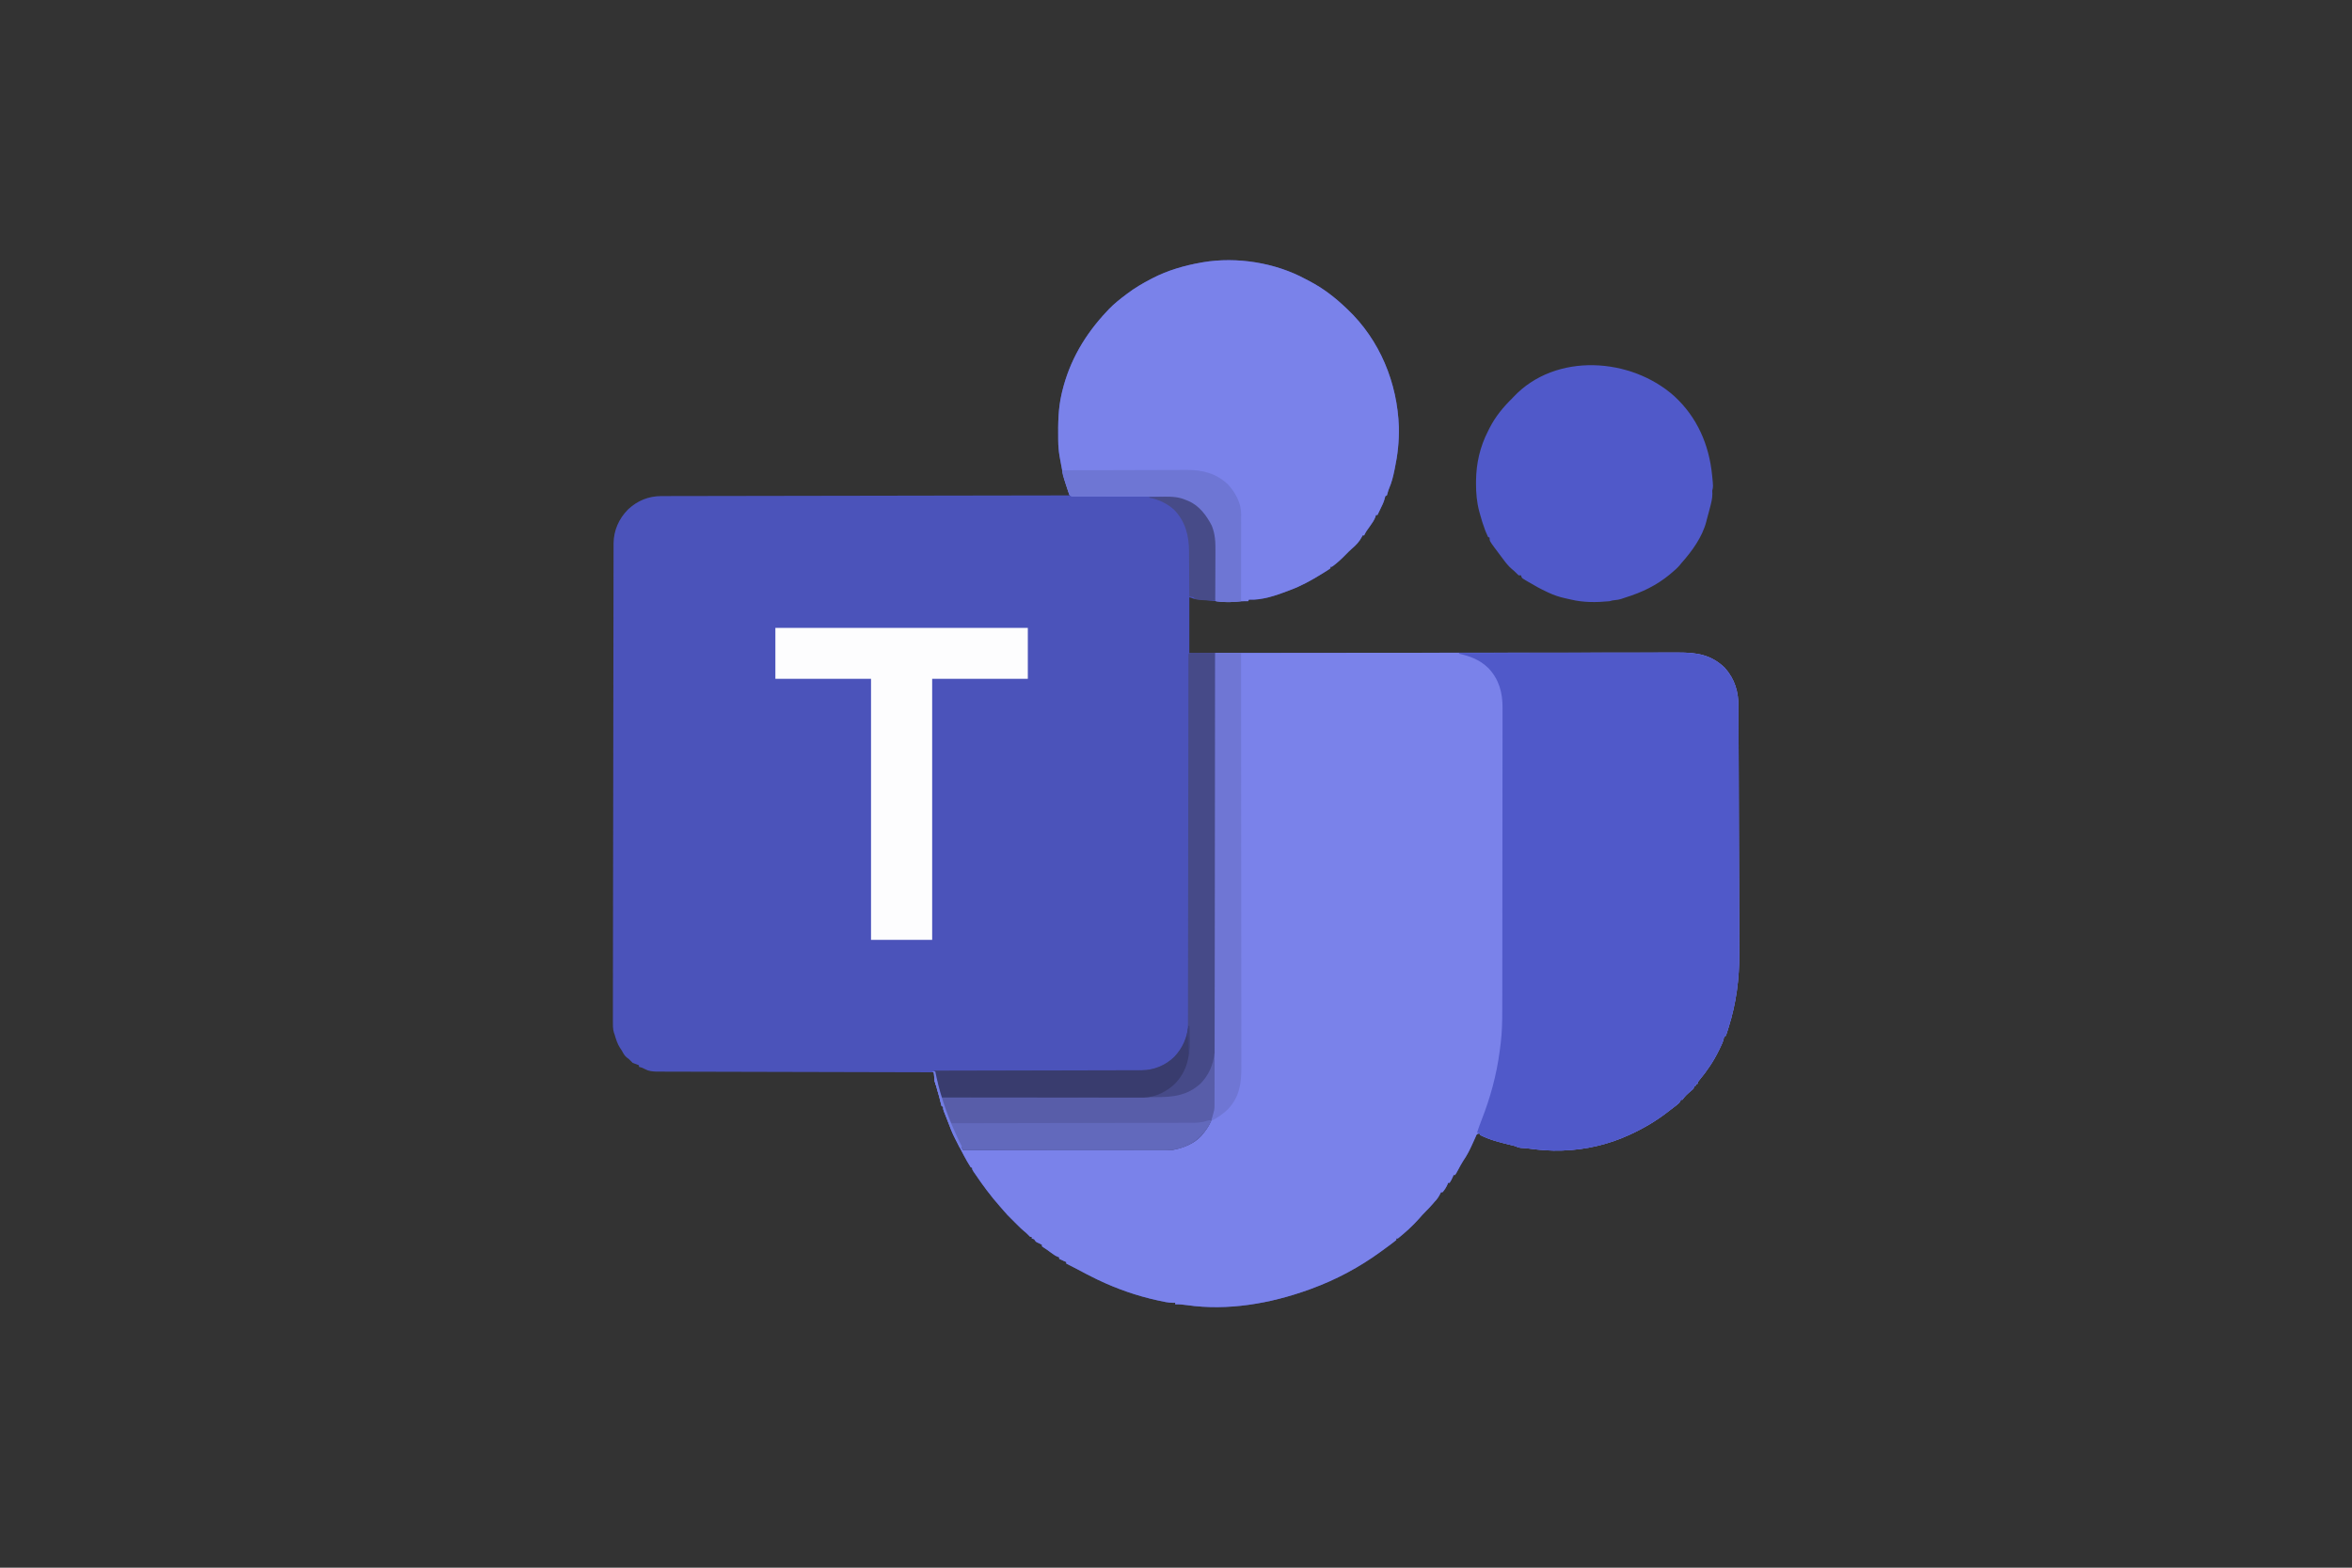 <?xml version="1.0" encoding="UTF-8"?>
<svg version="1.1" xmlns="http://www.w3.org/2000/svg" width="3000" height="2000">
<rect width="100%" height="100%" fill="#333333" stroke="none"/>
<path d="M0 0 C1.724 0.932 3.466 1.831 5.208 2.73 C22.503 11.746 37.724 23.497 51.763 36.953 C52.348 37.505 52.933 38.058 53.537 38.628 C94.745 77.689 117.204 132.473 119.036 188.886 C119.381 207.152 117.585 224.023 113.763 241.953 C113.483 243.311 113.483 243.311 113.198 244.697 C111.613 252.34 109.779 259.684 106.638 266.863 C105.786 268.897 105.187 270.882 104.638 273.015 C104.349 273.985 104.06 274.954 103.763 275.953 C102.773 276.448 102.773 276.448 101.763 276.953 C101.291 278.586 100.826 280.222 100.396 281.867 C99.226 285.718 97.39 289.277 95.638 292.89 C95.265 293.669 94.893 294.449 94.509 295.251 C93.598 297.154 92.681 299.054 91.763 300.953 C91.103 300.953 90.443 300.953 89.763 300.953 C89.546 301.775 89.33 302.597 89.106 303.445 C87.424 307.838 84.993 311.275 82.263 315.078 C81.271 316.474 80.281 317.873 79.294 319.273 C78.856 319.884 78.419 320.495 77.968 321.125 C76.728 323.005 75.729 324.92 74.763 326.953 C74.103 326.953 73.443 326.953 72.763 326.953 C72.487 327.534 72.211 328.115 71.927 328.714 C68.737 334.848 64.354 339.519 59.087 343.914 C56.233 346.417 53.602 349.115 50.95 351.828 C45.579 357.281 40.021 362.511 33.763 366.953 C33.103 366.953 32.443 366.953 31.763 366.953 C31.763 367.613 31.763 368.273 31.763 368.953 C30.304 370.123 30.304 370.123 28.239 371.421 C27.475 371.905 26.71 372.389 25.922 372.888 C25.086 373.404 24.249 373.921 23.388 374.453 C22.531 374.986 21.674 375.519 20.791 376.068 C7.535 384.248 -5.585 391.596 -20.237 396.953 C-20.848 397.19 -21.458 397.427 -22.087 397.672 C-37.429 403.609 -55.68 409.809 -72.237 408.953 C-72.567 409.613 -72.897 410.273 -73.237 410.953 C-74.516 410.932 -75.795 410.911 -77.112 410.89 C-80.487 410.885 -83.76 411.071 -87.112 411.453 C-97.448 412.568 -107.5 411.661 -117.8 410.515 C-120.301 410.246 -122.802 409.976 -125.304 409.707 C-126.489 409.575 -127.673 409.444 -128.894 409.309 C-132.582 408.916 -136.273 408.594 -139.971 408.312 C-142.237 407.953 -142.237 407.953 -148.237 405.953 C-148.237 429.383 -148.237 452.813 -148.237 476.953 C-136.148 476.939 -136.148 476.939 -123.814 476.926 C-70.579 476.868 -17.344 476.816 35.89 476.783 C37.253 476.782 37.253 476.782 38.644 476.782 C58.391 476.77 78.139 476.759 97.886 476.748 C107.571 476.743 117.255 476.738 126.94 476.733 C127.903 476.732 128.867 476.732 129.86 476.731 C161.087 476.714 192.315 476.684 223.542 476.647 C255.636 476.61 287.731 476.585 319.825 476.577 C324.36 476.576 328.895 476.575 333.43 476.573 C334.322 476.573 335.215 476.573 336.135 476.572 C350.492 476.568 364.849 476.549 379.207 476.525 C393.646 476.502 408.086 476.493 422.526 476.499 C431.101 476.502 439.676 476.494 448.251 476.469 C453.986 476.454 459.721 476.454 465.457 476.465 C468.72 476.471 471.983 476.469 475.247 476.453 C498.62 476.346 517.191 479.004 534.763 495.953 C547.788 510.758 552.223 526.453 552.188 545.874 C552.197 547.35 552.206 548.825 552.217 550.3 C552.243 554.324 552.25 558.347 552.254 562.37 C552.262 566.723 552.286 571.075 552.309 575.427 C552.35 583.945 552.375 592.463 552.394 600.981 C552.409 607.916 552.43 614.851 552.455 621.786 C552.461 623.271 552.461 623.271 552.466 624.785 C552.473 626.795 552.48 628.806 552.487 630.816 C552.554 649.66 552.602 668.504 552.643 687.348 C552.682 704.529 552.743 721.711 552.816 738.892 C552.89 756.579 552.949 774.267 552.992 791.954 C553.016 801.866 553.046 811.777 553.092 821.688 C553.131 830.136 553.155 838.583 553.161 847.03 C553.165 851.327 553.175 855.624 553.203 859.921 C553.407 892.607 549.43 923.457 539.575 954.765 C539.23 955.864 538.885 956.963 538.529 958.096 C538.2 959.107 537.871 960.118 537.532 961.16 C537.093 962.513 537.093 962.513 536.645 963.893 C535.763 965.953 535.763 965.953 533.763 966.953 C533.583 967.937 533.583 967.937 533.399 968.941 C532.472 973.326 530.514 977.117 528.575 981.14 C528.166 981.994 527.757 982.847 527.335 983.727 C520.639 997.538 512.144 1010.164 502.294 1021.929 C500.578 1023.972 500.578 1023.972 499.763 1026.953 C499.103 1026.953 498.443 1026.953 497.763 1026.953 C497.763 1027.613 497.763 1028.273 497.763 1028.953 C497.103 1029.283 496.443 1029.613 495.763 1029.953 C495.433 1030.943 495.103 1031.933 494.763 1032.953 C493.31 1034.382 493.31 1034.382 491.513 1035.828 C487.436 1039.201 483.715 1042.525 480.763 1046.953 C480.103 1046.953 479.443 1046.953 478.763 1046.953 C478.506 1047.552 478.25 1048.151 477.985 1048.769 C476.627 1051.196 475.428 1052.246 473.2 1053.89 C470.129 1056.179 467.083 1058.483 464.091 1060.875 C448.88 1072.936 432.393 1082.839 414.763 1090.953 C414.054 1091.282 413.345 1091.612 412.615 1091.951 C386.232 1104.068 357.553 1110.689 328.575 1111.703 C327.853 1111.728 327.13 1111.754 326.386 1111.78 C312.644 1112.227 299.379 1111.184 285.744 1109.325 C281.909 1108.846 278.069 1108.559 274.213 1108.31 C271.486 1107.912 269.292 1107.031 266.763 1105.953 C264.333 1105.318 261.894 1104.717 259.45 1104.14 C247.072 1101.126 234.134 1097.813 222.763 1091.953 C222.433 1091.293 222.103 1090.633 221.763 1089.953 C218.39 1090.696 218.39 1090.696 216.896 1094.417 C216.216 1095.904 215.548 1097.395 214.888 1098.89 C214.175 1100.452 213.461 1102.013 212.747 1103.574 C212.405 1104.33 212.063 1105.087 211.71 1105.866 C208.701 1112.494 205.439 1118.597 201.31 1124.589 C199.034 1128.065 197.104 1131.707 195.157 1135.375 C192.323 1140.614 192.323 1140.614 190.763 1142.953 C190.103 1142.953 189.443 1142.953 188.763 1142.953 C188.361 1144.035 188.361 1144.035 187.95 1145.14 C186.764 1147.95 185.488 1150.437 183.763 1152.953 C183.103 1152.953 182.443 1152.953 181.763 1152.953 C181.536 1153.633 181.309 1154.314 181.075 1155.015 C179.45 1158.652 177.435 1161.981 174.763 1164.953 C174.103 1164.953 173.443 1164.953 172.763 1164.953 C172.361 1165.788 172.361 1165.788 171.95 1166.64 C169.924 1170.586 167.918 1173.844 164.763 1176.953 C163.692 1178.175 162.63 1179.405 161.575 1180.64 C159.069 1183.526 156.486 1186.271 153.763 1188.953 C150.5 1192.165 147.463 1195.505 144.501 1198.996 C136.53 1207.969 127.133 1216.457 117.763 1223.953 C117.103 1223.953 116.443 1223.953 115.763 1223.953 C115.763 1224.613 115.763 1225.273 115.763 1225.953 C113.488 1227.832 111.205 1229.591 108.825 1231.328 C108.099 1231.862 107.374 1232.397 106.626 1232.948 C105.096 1234.07 103.563 1235.189 102.028 1236.305 C99.943 1237.822 97.868 1239.353 95.794 1240.886 C68.92 1260.517 39.019 1276.53 7.763 1287.953 C6.68 1288.352 5.597 1288.752 4.481 1289.164 C-44.824 1306.995 -99.199 1316.486 -151.411 1308.969 C-156.415 1308.257 -161.182 1307.792 -166.237 1307.953 C-166.237 1307.293 -166.237 1306.633 -166.237 1305.953 C-167.26 1305.976 -168.283 1305.998 -169.336 1306.022 C-175.519 1305.912 -181.403 1304.517 -187.425 1303.203 C-188.115 1303.053 -188.804 1302.903 -189.515 1302.749 C-215.245 1297.082 -240.471 1288.305 -264.237 1276.953 C-264.972 1276.602 -265.707 1276.252 -266.465 1275.892 C-274.861 1271.855 -283.091 1267.489 -291.305 1263.097 C-295.911 1260.635 -300.557 1258.272 -305.237 1255.953 C-305.237 1255.293 -305.237 1254.633 -305.237 1253.953 C-305.98 1253.664 -306.722 1253.375 -307.487 1253.078 C-309.805 1252.13 -312.016 1251.104 -314.237 1249.953 C-314.237 1249.293 -314.237 1248.633 -314.237 1247.953 C-314.95 1247.703 -315.663 1247.452 -316.397 1247.195 C-319.528 1245.826 -321.946 1244.129 -324.675 1242.078 C-327.709 1239.814 -330.719 1237.592 -333.925 1235.578 C-334.688 1235.041 -335.451 1234.505 -336.237 1233.953 C-336.237 1233.293 -336.237 1232.633 -336.237 1231.953 C-336.815 1231.664 -337.392 1231.375 -337.987 1231.078 C-338.73 1230.706 -339.472 1230.335 -340.237 1229.953 C-340.939 1229.643 -341.64 1229.334 -342.362 1229.015 C-344.237 1227.953 -344.237 1227.953 -346.237 1224.953 C-347.227 1224.623 -348.217 1224.293 -349.237 1223.953 C-349.237 1223.293 -349.237 1222.633 -349.237 1221.953 C-349.897 1221.953 -350.557 1221.953 -351.237 1221.953 C-352.927 1220.31 -354.589 1218.638 -356.237 1216.953 C-357.722 1215.715 -357.722 1215.715 -359.237 1214.453 C-362.087 1212.078 -364.628 1209.588 -367.237 1206.953 C-368.265 1205.935 -369.294 1204.918 -370.323 1203.902 C-380.879 1193.451 -380.879 1193.451 -385.319 1188.21 C-386.9 1186.35 -388.503 1184.519 -390.124 1182.695 C-401.502 1169.834 -411.628 1156.173 -421.237 1141.953 C-421.98 1140.883 -422.722 1139.813 -423.487 1138.71 C-425.237 1135.953 -425.237 1135.953 -425.237 1133.953 C-425.897 1133.623 -426.557 1133.293 -427.237 1132.953 C-433.537 1123.101 -438.752 1112.464 -444.127 1102.09 C-445.074 1100.267 -446.033 1098.451 -446.995 1096.636 C-450.817 1089.283 -453.695 1081.709 -456.508 1073.932 C-458.043 1069.766 -459.709 1065.65 -461.354 1061.527 C-462.237 1058.953 -462.237 1058.953 -462.237 1055.953 C-462.897 1055.623 -463.557 1055.293 -464.237 1054.953 C-464.983 1052.582 -464.983 1052.582 -465.675 1049.515 C-466.817 1044.65 -468.109 1039.881 -469.589 1035.109 C-470.015 1033.693 -470.407 1032.267 -470.761 1030.832 C-471.233 1028.809 -471.233 1028.809 -472.237 1026.39 C-473.158 1023.224 -473.529 1020.507 -473.8 1017.238 C-473.925 1015.753 -473.925 1015.753 -474.054 1014.238 C-474.114 1013.484 -474.175 1012.73 -474.237 1011.953 C-475.366 1011.95 -475.366 1011.95 -476.518 1011.947 C-521.119 1011.844 -565.719 1011.736 -610.319 1011.622 C-615.672 1011.608 -621.026 1011.594 -626.38 1011.58 C-627.445 1011.578 -628.511 1011.575 -629.609 1011.572 C-646.873 1011.528 -664.138 1011.487 -681.402 1011.448 C-699.112 1011.408 -716.823 1011.363 -734.534 1011.316 C-745.465 1011.286 -756.396 1011.26 -767.327 1011.237 C-774.82 1011.222 -782.313 1011.202 -789.805 1011.18 C-794.13 1011.167 -798.455 1011.156 -802.78 1011.149 C-806.74 1011.143 -810.699 1011.132 -814.659 1011.118 C-816.091 1011.113 -817.523 1011.11 -818.955 1011.109 C-820.904 1011.108 -822.852 1011.1 -824.801 1011.091 C-825.882 1011.089 -826.964 1011.086 -828.079 1011.083 C-833.21 1010.871 -837.901 1010.49 -842.425 1007.953 C-845.023 1006.513 -847.326 1005.572 -850.237 1004.953 C-850.237 1004.293 -850.237 1003.633 -850.237 1002.953 C-852.89 1001.877 -855.521 1000.858 -858.237 999.953 C-859.926 998.308 -861.59 996.639 -863.237 994.953 C-864.506 994.025 -864.506 994.025 -865.8 993.078 C-868.296 990.902 -869.676 988.773 -871.206 985.855 C-872.269 983.894 -873.481 982.108 -874.737 980.265 C-877.936 975.206 -879.551 969.658 -881.237 963.953 C-881.581 962.955 -881.924 961.956 -882.278 960.928 C-883.645 956.096 -883.507 951.305 -883.476 946.317 C-883.478 945.252 -883.479 944.188 -883.481 943.091 C-883.483 939.51 -883.472 935.93 -883.46 932.35 C-883.459 929.762 -883.459 927.175 -883.459 924.587 C-883.459 918.954 -883.451 913.321 -883.439 907.688 C-883.42 899.311 -883.413 890.935 -883.408 882.558 C-883.398 866.727 -883.374 850.895 -883.346 835.064 C-883.325 822.838 -883.307 810.612 -883.292 798.385 C-883.289 796.629 -883.287 794.873 -883.285 793.117 C-883.282 790.471 -883.278 787.825 -883.275 785.179 C-883.244 760.571 -883.209 735.964 -883.166 711.356 C-883.163 709.965 -883.163 709.965 -883.161 708.545 C-883.153 703.842 -883.144 699.139 -883.136 694.436 C-883.134 693.502 -883.132 692.568 -883.131 691.606 C-883.127 689.717 -883.124 687.828 -883.121 685.939 C-883.068 656.554 -883.029 627.169 -883.001 597.784 C-882.969 564.773 -882.927 531.761 -882.87 498.75 C-882.864 495.229 -882.858 491.709 -882.852 488.189 C-882.851 487.322 -882.849 486.455 -882.848 485.562 C-882.825 472.478 -882.811 459.394 -882.801 446.31 C-882.789 431.428 -882.767 416.546 -882.731 401.663 C-882.711 393.336 -882.699 385.01 -882.699 376.682 C-882.698 370.463 -882.682 364.243 -882.66 358.023 C-882.653 355.509 -882.651 352.994 -882.655 350.479 C-882.66 347.058 -882.646 343.638 -882.628 340.217 C-882.633 339.243 -882.639 338.269 -882.645 337.266 C-882.488 320.564 -875.83 305.67 -864.144 293.832 C-852.018 282.539 -837.875 276.794 -821.36 276.814 C-820.462 276.811 -819.563 276.808 -818.636 276.805 C-815.609 276.797 -812.581 276.796 -809.553 276.794 C-807.367 276.79 -805.18 276.785 -802.994 276.779 C-796.974 276.766 -790.954 276.758 -784.934 276.752 C-778.446 276.744 -771.959 276.73 -765.472 276.717 C-754.228 276.695 -742.984 276.677 -731.74 276.662 C-719.946 276.645 -708.152 276.627 -696.359 276.606 C-695.626 276.604 -694.893 276.603 -694.137 276.602 C-690.415 276.595 -686.692 276.588 -682.969 276.581 C-656.595 276.534 -630.221 276.49 -603.847 276.45 C-578.223 276.411 -552.6 276.369 -526.976 276.325 C-526.186 276.324 -525.396 276.322 -524.583 276.321 C-516.652 276.307 -508.722 276.293 -500.792 276.28 C-484.636 276.252 -468.481 276.224 -452.325 276.196 C-451.582 276.195 -450.84 276.194 -450.074 276.192 C-400.462 276.108 -350.85 276.03 -301.237 275.953 C-301.713 274.185 -302.191 272.418 -302.669 270.65 C-303.067 269.174 -303.067 269.174 -303.474 267.668 C-304.515 263.964 -305.868 260.428 -307.272 256.851 C-309.746 249.42 -310.91 241.581 -312.3 233.89 C-312.473 232.948 -312.647 232.007 -312.825 231.037 C-313.078 229.647 -313.078 229.647 -313.335 228.23 C-313.485 227.407 -313.634 226.585 -313.788 225.738 C-314.862 219.08 -315.411 212.633 -315.476 205.898 C-315.485 205.047 -315.495 204.197 -315.505 203.32 C-315.681 184.203 -315.55 165.68 -311.237 146.953 C-310.883 145.411 -310.883 145.411 -310.522 143.839 C-301.014 104.024 -281.141 70.526 -253.237 40.953 C-252.436 40.097 -251.634 39.241 -250.808 38.359 C-244.163 31.474 -236.871 25.68 -229.237 19.953 C-228.394 19.31 -228.394 19.31 -227.534 18.655 C-217.98 11.403 -207.873 5.478 -197.237 -0.047 C-196.553 -0.406 -195.869 -0.764 -195.165 -1.133 C-175.761 -11.168 -154.686 -17.249 -133.237 -21.047 C-132.139 -21.244 -132.139 -21.244 -131.019 -21.445 C-87.623 -28.77 -38.591 -20.942 0 0 Z " fill="#4B53BA" transform="translate(1665.237,356.047)"/>
<path d="M0 0 C58.23 -0.068 116.46 -0.132 174.689 -0.169 C175.552 -0.17 176.414 -0.17 177.302 -0.171 C196.038 -0.183 214.775 -0.194 233.512 -0.204 C242.7 -0.209 251.889 -0.214 261.078 -0.22 C261.992 -0.22 262.907 -0.221 263.849 -0.221 C293.475 -0.238 323.102 -0.268 352.729 -0.305 C383.18 -0.343 413.63 -0.368 444.081 -0.376 C448.383 -0.377 452.686 -0.378 456.989 -0.38 C457.836 -0.38 458.683 -0.38 459.556 -0.38 C473.176 -0.385 486.797 -0.404 500.418 -0.427 C514.119 -0.451 527.819 -0.46 541.52 -0.454 C549.655 -0.451 557.79 -0.459 565.925 -0.483 C572.008 -0.5 578.09 -0.496 584.173 -0.484 C586.628 -0.482 589.083 -0.487 591.538 -0.5 C614.48 -0.61 632.782 2.393 650 19 C663.025 33.805 667.46 49.501 667.426 68.922 C667.434 70.397 667.444 71.872 667.454 73.348 C667.48 77.371 667.487 81.394 667.491 85.418 C667.499 89.77 667.524 94.122 667.546 98.474 C667.587 106.992 667.612 115.51 667.631 124.029 C667.647 130.964 667.668 137.899 667.693 144.834 C667.698 146.318 667.698 146.318 667.703 147.832 C667.71 149.843 667.718 151.853 667.725 153.864 C667.791 172.708 667.839 191.552 667.88 210.395 C667.919 227.577 667.98 244.758 668.053 261.939 C668.127 279.627 668.187 297.314 668.229 315.002 C668.254 324.913 668.284 334.824 668.329 344.736 C668.368 353.183 668.393 361.63 668.399 370.077 C668.402 374.374 668.412 378.671 668.44 382.969 C668.644 415.655 664.668 446.504 654.812 477.812 C654.467 478.912 654.122 480.011 653.767 481.143 C653.438 482.154 653.109 483.165 652.77 484.207 C652.477 485.109 652.184 486.011 651.882 486.941 C651 489 651 489 649 490 C648.82 490.984 648.82 490.984 648.637 491.988 C647.71 496.374 645.752 500.164 643.812 504.188 C643.403 505.041 642.994 505.895 642.572 506.774 C635.876 520.585 627.381 533.211 617.531 544.977 C615.816 547.019 615.816 547.019 615 550 C614.34 550 613.68 550 613 550 C613 550.66 613 551.32 613 552 C612.34 552.33 611.68 552.66 611 553 C610.67 553.99 610.34 554.98 610 556 C608.547 557.43 608.547 557.43 606.75 558.875 C602.673 562.249 598.952 565.572 596 570 C595.34 570 594.68 570 594 570 C593.743 570.599 593.487 571.199 593.223 571.816 C591.864 574.243 590.666 575.294 588.438 576.938 C585.366 579.226 582.32 581.53 579.328 583.922 C564.118 595.984 547.63 605.887 530 614 C529.291 614.33 528.582 614.659 527.852 614.999 C501.47 627.115 472.79 633.736 443.812 634.75 C443.09 634.776 442.368 634.801 441.623 634.828 C427.881 635.274 414.616 634.232 400.981 632.372 C397.147 631.893 393.307 631.606 389.451 631.357 C386.723 630.96 384.529 630.078 382 629 C379.57 628.366 377.132 627.765 374.688 627.188 C362.309 624.173 349.371 620.86 338 615 C337.67 614.34 337.34 613.68 337 613 C333.628 613.743 333.628 613.743 332.133 617.465 C331.454 618.951 330.785 620.443 330.125 621.938 C329.412 623.499 328.699 625.06 327.984 626.621 C327.642 627.378 327.3 628.134 326.947 628.914 C323.938 635.541 320.676 641.645 316.547 647.637 C314.272 651.113 312.341 654.754 310.395 658.422 C307.56 663.662 307.56 663.662 306 666 C305.34 666 304.68 666 304 666 C303.732 666.722 303.464 667.444 303.188 668.188 C302.001 670.998 300.725 673.484 299 676 C298.34 676 297.68 676 297 676 C296.773 676.681 296.546 677.361 296.312 678.062 C294.688 681.699 292.672 685.028 290 688 C289.34 688 288.68 688 288 688 C287.732 688.557 287.464 689.114 287.188 689.688 C285.161 693.633 283.155 696.891 280 700 C278.93 701.222 277.868 702.452 276.812 703.688 C274.307 706.573 271.724 709.319 269 712 C265.737 715.213 262.7 718.552 259.738 722.043 C251.768 731.017 242.37 739.504 233 747 C232.34 747 231.68 747 231 747 C231 747.66 231 748.32 231 749 C228.726 750.879 226.443 752.638 224.062 754.375 C223.337 754.91 222.611 755.444 221.863 755.995 C220.333 757.118 218.801 758.237 217.266 759.352 C215.18 760.869 213.105 762.4 211.031 763.934 C184.157 783.565 154.257 799.577 123 811 C121.917 811.4 120.834 811.799 119.719 812.211 C70.413 830.042 16.038 839.533 -36.174 832.017 C-41.178 831.305 -45.945 830.839 -51 831 C-51 830.34 -51 829.68 -51 829 C-52.023 829.023 -53.045 829.046 -54.099 829.069 C-60.282 828.959 -66.165 827.564 -72.188 826.25 C-72.877 826.1 -73.567 825.951 -74.278 825.796 C-100.008 820.13 -125.233 811.352 -149 800 C-149.735 799.65 -150.47 799.3 -151.228 798.939 C-159.624 794.903 -167.853 790.537 -176.068 786.144 C-180.674 783.682 -185.32 781.319 -190 779 C-190 778.34 -190 777.68 -190 777 C-190.743 776.711 -191.485 776.423 -192.25 776.125 C-194.567 775.177 -196.779 774.152 -199 773 C-199 772.34 -199 771.68 -199 771 C-199.713 770.75 -200.426 770.5 -201.16 770.242 C-204.29 768.873 -206.709 767.176 -209.438 765.125 C-212.472 762.861 -215.482 760.64 -218.688 758.625 C-219.451 758.089 -220.214 757.553 -221 757 C-221 756.34 -221 755.68 -221 755 C-221.577 754.711 -222.155 754.423 -222.75 754.125 C-223.493 753.754 -224.235 753.383 -225 753 C-225.701 752.691 -226.403 752.381 -227.125 752.062 C-229 751 -229 751 -231 748 C-231.99 747.67 -232.98 747.34 -234 747 C-234 746.34 -234 745.68 -234 745 C-234.66 745 -235.32 745 -236 745 C-237.69 743.357 -239.352 741.685 -241 740 C-241.99 739.175 -242.98 738.35 -244 737.5 C-246.85 735.125 -249.391 732.635 -252 730 C-253.028 728.982 -254.056 727.965 -255.086 726.949 C-265.642 716.499 -265.642 716.499 -270.082 711.258 C-271.662 709.398 -273.266 707.567 -274.887 705.742 C-286.265 692.881 -296.39 679.221 -306 665 C-306.743 663.93 -307.485 662.86 -308.25 661.758 C-310 659 -310 659 -310 657 C-310.66 656.67 -311.32 656.34 -312 656 C-318.3 646.149 -323.515 635.511 -328.89 625.137 C-329.837 623.315 -330.796 621.498 -331.758 619.684 C-335.58 612.33 -338.458 604.757 -341.271 596.979 C-342.805 592.813 -344.472 588.697 -346.117 584.574 C-347 582 -347 582 -347 579 C-347.66 578.67 -348.32 578.34 -349 578 C-349.746 575.629 -349.746 575.629 -350.438 572.562 C-351.58 567.697 -352.872 562.929 -354.352 558.156 C-354.777 556.741 -355.169 555.314 -355.523 553.879 C-355.995 551.857 -355.995 551.857 -357 549.438 C-358.184 545.368 -358.429 541.512 -358.656 537.293 C-358.77 536.536 -358.883 535.78 -359 535 C-359.66 534.67 -360.32 534.34 -361 534 C-359.68 534 -358.36 534 -357 534 C-356.816 534.963 -356.631 535.926 -356.441 536.918 C-349.895 569.358 -337.792 600.421 -322.943 629.891 C-322 632 -322 632 -322 634 C-288.097 633.964 -254.193 633.907 -220.29 633.822 C-216.282 633.812 -212.275 633.802 -208.267 633.792 C-207.469 633.791 -206.671 633.789 -205.849 633.787 C-192.952 633.756 -180.054 633.739 -167.156 633.727 C-153.91 633.714 -140.664 633.687 -127.418 633.645 C-119.252 633.62 -111.087 633.607 -102.921 633.609 C-97.313 633.609 -91.704 633.594 -86.096 633.568 C-82.865 633.553 -79.636 633.547 -76.405 633.554 C-57.836 633.673 -57.836 633.673 -40 629 C-39.277 628.725 -38.553 628.45 -37.808 628.167 C-22.452 621.878 -11.401 610.181 -5 595 C-4.659 594.201 -4.318 593.402 -3.966 592.579 C0.127 581.391 -0.438 570.103 -0.481 558.342 C-0.475 555.93 -0.468 553.518 -0.458 551.106 C-0.442 545.877 -0.439 540.647 -0.446 535.418 C-0.457 527.642 -0.444 519.866 -0.427 512.09 C-0.4 499.007 -0.39 485.924 -0.392 472.841 C-0.393 459.893 -0.386 446.945 -0.368 433.997 C-0.367 433.191 -0.366 432.385 -0.365 431.554 C-0.359 427.461 -0.353 423.368 -0.348 419.274 C-0.306 390.304 -0.283 361.333 -0.271 332.362 C-0.259 304.222 -0.239 276.083 -0.208 247.943 C-0.207 247.075 -0.206 246.207 -0.205 245.313 C-0.195 236.598 -0.185 227.883 -0.175 219.167 C-0.155 201.414 -0.135 183.661 -0.117 165.908 C-0.116 165.092 -0.115 164.275 -0.114 163.434 C-0.057 108.956 -0.027 54.478 0 0 Z " fill="#7A82EA" transform="translate(1550,833)"/>
<path d="M0 0 C38.218 -0.092 76.435 -0.162 114.653 -0.204 C119.17 -0.209 123.687 -0.214 128.204 -0.22 C129.104 -0.221 130.003 -0.222 130.929 -0.223 C145.469 -0.24 160.008 -0.272 174.548 -0.309 C189.479 -0.346 204.41 -0.368 219.341 -0.376 C228.546 -0.382 237.751 -0.399 246.956 -0.432 C253.278 -0.453 259.599 -0.459 265.921 -0.454 C269.562 -0.451 273.203 -0.455 276.845 -0.477 C301.265 -0.614 320.582 1.236 339 19 C352.025 33.805 356.46 49.501 356.426 68.922 C356.434 70.397 356.444 71.872 356.454 73.348 C356.48 77.371 356.487 81.394 356.491 85.418 C356.499 89.77 356.524 94.122 356.546 98.474 C356.587 106.992 356.612 115.51 356.631 124.029 C356.647 130.964 356.668 137.899 356.693 144.834 C356.696 145.823 356.7 146.813 356.703 147.832 C356.71 149.843 356.718 151.853 356.725 153.864 C356.791 172.708 356.839 191.552 356.88 210.395 C356.919 227.577 356.98 244.758 357.053 261.939 C357.127 279.627 357.187 297.314 357.229 315.002 C357.254 324.913 357.284 334.824 357.329 344.736 C357.368 353.183 357.393 361.63 357.399 370.077 C357.402 374.374 357.412 378.671 357.44 382.969 C357.644 415.655 353.668 446.504 343.812 477.812 C343.467 478.912 343.122 480.011 342.767 481.143 C342.273 482.66 342.273 482.66 341.77 484.207 C341.33 485.56 341.33 485.56 340.882 486.941 C340 489 340 489 338 490 C337.82 490.984 337.82 490.984 337.637 491.988 C336.71 496.374 334.752 500.164 332.812 504.188 C332.403 505.041 331.994 505.895 331.572 506.774 C324.876 520.585 316.381 533.211 306.531 544.977 C304.816 547.019 304.816 547.019 304 550 C303.34 550 302.68 550 302 550 C302 550.66 302 551.32 302 552 C301.34 552.33 300.68 552.66 300 553 C299.67 553.99 299.34 554.98 299 556 C297.547 557.43 297.547 557.43 295.75 558.875 C291.673 562.249 287.952 565.572 285 570 C284.34 570 283.68 570 283 570 C282.743 570.599 282.487 571.199 282.223 571.816 C280.864 574.243 279.666 575.294 277.438 576.938 C274.366 579.226 271.32 581.53 268.328 583.922 C253.118 595.984 236.63 605.887 219 614 C218.291 614.33 217.582 614.659 216.852 614.999 C190.47 627.115 161.79 633.736 132.812 634.75 C131.729 634.789 131.729 634.789 130.623 634.828 C116.881 635.274 103.616 634.232 89.981 632.372 C86.147 631.893 82.307 631.606 78.451 631.357 C75.723 630.96 73.529 630.078 71 629 C68.57 628.366 66.132 627.765 63.688 627.188 C51.309 624.173 38.371 620.86 27 615 C26.67 614.34 26.34 613.68 26 613 C25.01 612.67 24.02 612.34 23 612 C24.723 606.652 26.59 601.394 28.651 596.167 C39.871 567.604 47.798 538.782 51.812 508.375 C51.918 507.578 52.024 506.781 52.132 505.96 C52.436 503.628 52.73 501.295 53.02 498.961 C53.105 498.295 53.19 497.629 53.277 496.943 C54.895 483.42 55.15 469.869 55.147 456.27 C55.15 454.539 55.154 452.807 55.158 451.076 C55.168 446.364 55.172 441.651 55.175 436.939 C55.179 431.84 55.188 426.74 55.197 421.641 C55.217 409.356 55.227 397.072 55.236 384.788 C55.24 378.993 55.245 373.197 55.251 367.402 C55.268 348.125 55.282 328.848 55.289 309.571 C55.291 304.581 55.293 299.591 55.295 294.601 C55.296 292.741 55.296 292.741 55.297 290.843 C55.305 270.734 55.33 250.624 55.363 230.515 C55.396 209.838 55.414 189.162 55.417 168.485 C55.419 156.888 55.428 145.291 55.453 133.694 C55.475 123.824 55.483 113.955 55.474 104.085 C55.469 99.054 55.471 94.024 55.49 88.993 C55.508 84.38 55.507 79.767 55.491 75.153 C55.489 73.493 55.493 71.832 55.505 70.171 C55.636 50.808 51.129 33.635 37.316 19.215 C26.208 8.594 14.713 4.268 0 1 C0 0.67 0 0.34 0 0 Z " fill="#5059C9" transform="translate(1861,833)"/>
<path d="M0 0 C1.724 0.932 3.466 1.831 5.208 2.73 C22.503 11.746 37.724 23.497 51.763 36.953 C52.348 37.505 52.933 38.058 53.537 38.628 C94.745 77.689 117.204 132.473 119.036 188.886 C119.381 207.152 117.585 224.023 113.763 241.953 C113.576 242.858 113.39 243.764 113.198 244.697 C111.613 252.34 109.779 259.684 106.638 266.863 C105.786 268.897 105.187 270.882 104.638 273.015 C104.349 273.985 104.06 274.954 103.763 275.953 C103.103 276.283 102.443 276.613 101.763 276.953 C101.291 278.586 100.826 280.222 100.396 281.867 C99.226 285.718 97.39 289.277 95.638 292.89 C95.265 293.669 94.893 294.449 94.509 295.251 C93.598 297.154 92.681 299.054 91.763 300.953 C91.103 300.953 90.443 300.953 89.763 300.953 C89.546 301.775 89.33 302.597 89.106 303.445 C87.424 307.838 84.993 311.275 82.263 315.078 C81.271 316.474 80.281 317.873 79.294 319.273 C78.856 319.884 78.419 320.495 77.968 321.125 C76.728 323.005 75.729 324.92 74.763 326.953 C74.103 326.953 73.443 326.953 72.763 326.953 C72.487 327.534 72.211 328.115 71.927 328.714 C68.737 334.848 64.354 339.519 59.087 343.914 C56.233 346.417 53.602 349.115 50.95 351.828 C45.579 357.281 40.021 362.511 33.763 366.953 C33.103 366.953 32.443 366.953 31.763 366.953 C31.763 367.613 31.763 368.273 31.763 368.953 C30.304 370.123 30.304 370.123 28.239 371.421 C27.475 371.905 26.71 372.389 25.922 372.888 C25.086 373.404 24.249 373.921 23.388 374.453 C22.531 374.986 21.674 375.519 20.791 376.068 C7.535 384.248 -5.585 391.596 -20.237 396.953 C-20.848 397.19 -21.458 397.427 -22.087 397.672 C-37.429 403.609 -55.68 409.809 -72.237 408.953 C-72.567 409.613 -72.897 410.273 -73.237 410.953 C-74.516 410.932 -75.795 410.911 -77.112 410.89 C-80.487 410.885 -83.76 411.071 -87.112 411.453 C-96.105 412.426 -105.283 412.291 -114.237 410.953 C-115.939 409.251 -115.367 407.114 -115.381 404.843 C-115.38 403.746 -115.38 403.746 -115.379 402.626 C-115.383 401.858 -115.386 401.09 -115.39 400.299 C-115.397 398.624 -115.402 396.949 -115.406 395.274 C-115.413 392.611 -115.429 389.948 -115.447 387.285 C-115.5 379.71 -115.548 372.136 -115.563 364.561 C-115.573 359.93 -115.603 355.299 -115.645 350.669 C-115.657 348.914 -115.662 347.158 -115.66 345.403 C-115.641 325.671 -120.021 309.881 -133.987 295.136 C-151.871 277.78 -173.432 277.351 -196.943 277.411 C-200.54 277.415 -204.137 277.395 -207.735 277.378 C-214.524 277.348 -221.314 277.336 -228.104 277.332 C-240.298 277.326 -252.491 277.297 -264.685 277.247 C-268.96 277.231 -273.236 277.225 -277.511 277.229 C-280.779 277.229 -284.047 277.218 -287.315 277.208 C-288.5 277.212 -289.684 277.216 -290.905 277.221 C-291.98 277.215 -293.055 277.21 -294.162 277.204 C-295.1 277.204 -296.037 277.204 -297.003 277.203 C-299.237 276.953 -299.237 276.953 -301.237 274.953 C-302.075 272.941 -302.075 272.941 -302.894 270.48 C-303.194 269.58 -303.494 268.679 -303.804 267.751 C-304.112 266.807 -304.42 265.863 -304.737 264.89 C-305.045 263.973 -305.353 263.056 -305.671 262.111 C-308.733 252.84 -310.566 243.484 -312.3 233.89 C-312.473 232.948 -312.647 232.007 -312.825 231.037 C-312.993 230.11 -313.162 229.184 -313.335 228.23 C-313.485 227.407 -313.634 226.585 -313.788 225.738 C-314.862 219.08 -315.411 212.633 -315.476 205.898 C-315.485 205.047 -315.495 204.197 -315.505 203.32 C-315.681 184.203 -315.55 165.68 -311.237 146.953 C-311.001 145.925 -310.765 144.898 -310.522 143.839 C-301.014 104.024 -281.141 70.526 -253.237 40.953 C-252.436 40.097 -251.634 39.241 -250.808 38.359 C-244.163 31.474 -236.871 25.68 -229.237 19.953 C-228.675 19.525 -228.113 19.096 -227.534 18.655 C-217.98 11.403 -207.873 5.478 -197.237 -0.047 C-196.211 -0.585 -196.211 -0.585 -195.165 -1.133 C-175.761 -11.168 -154.686 -17.249 -133.237 -21.047 C-132.505 -21.179 -131.773 -21.31 -131.019 -21.445 C-87.623 -28.77 -38.591 -20.942 0 0 Z " fill="#7A82EA" transform="translate(1665.237,356.047)"/>
<path d="M0 0 C29.043 26.832 44.166 61.727 48.039 100.657 C48.109 101.349 48.178 102.041 48.25 102.753 C49.472 115.174 49.472 115.174 48.227 120.407 C48.232 121.741 48.274 123.075 48.352 124.407 C48.413 130.637 46.79 136.413 45.227 142.407 C44.739 144.296 44.739 144.296 44.242 146.223 C43.269 149.96 42.245 153.682 41.227 157.407 C41.015 158.268 40.804 159.129 40.586 160.016 C35.455 179.618 22.464 197.482 9.227 212.407 C8.359 213.456 7.494 214.509 6.633 215.563 C3.479 219.291 -0.03 222.29 -3.773 225.407 C-4.515 226.036 -5.256 226.665 -6.02 227.313 C-23.008 241.373 -41.647 250.208 -62.586 256.717 C-64.434 257.3 -66.268 257.928 -68.098 258.567 C-70.615 259.357 -72.84 259.754 -75.461 259.969 C-78.178 260.199 -80.15 260.532 -82.773 261.407 C-99.541 263.031 -115.951 263.197 -132.379 259.219 C-134.603 258.687 -136.835 258.186 -139.074 257.719 C-146.765 256.098 -153.655 253.728 -160.773 250.407 C-161.66 249.995 -161.66 249.995 -162.565 249.575 C-170.869 245.682 -178.852 241.32 -186.711 236.594 C-187.893 235.892 -187.893 235.892 -189.098 235.176 C-189.825 234.73 -190.552 234.284 -191.301 233.825 C-191.948 233.43 -192.595 233.036 -193.261 232.63 C-194.773 231.407 -194.773 231.407 -195.773 228.407 C-196.763 228.407 -197.753 228.407 -198.773 228.407 C-199.965 227.284 -201.145 226.147 -202.262 224.95 C-203.961 223.215 -205.78 221.707 -207.648 220.157 C-212.028 216.35 -215.351 212.069 -218.773 207.407 C-220.315 205.365 -221.857 203.323 -223.398 201.282 C-224.859 199.325 -226.317 197.367 -227.773 195.407 C-228.294 194.711 -228.815 194.015 -229.352 193.297 C-235.773 184.554 -235.773 184.554 -235.773 180.407 C-236.433 180.077 -237.093 179.747 -237.773 179.407 C-238.659 177.607 -239.458 175.765 -240.211 173.907 C-240.828 172.406 -240.828 172.406 -241.457 170.875 C-244.155 163.767 -246.381 156.564 -248.336 149.219 C-248.544 148.471 -248.752 147.723 -248.967 146.952 C-252.105 135.177 -253.143 123.375 -253.086 111.219 C-253.08 109.955 -253.075 108.69 -253.069 107.387 C-252.785 85.327 -247.931 64.086 -237.773 44.407 C-237.16 43.172 -236.547 41.938 -235.934 40.704 C-228.548 26.1 -218.477 13.81 -206.773 2.407 C-206.25 1.838 -205.727 1.27 -205.188 0.684 C-151.426 -56.367 -55.268 -49.653 0 0 Z " fill="#5059C9" transform="translate(2135.773,505.593)"/>
<path d="M0 0 C1.391 0 2.782 0.006 4.174 0.016 C4.905 0.017 5.636 0.019 6.389 0.02 C8.733 0.026 11.076 0.038 13.42 0.051 C15.005 0.056 16.59 0.061 18.176 0.065 C22.069 0.076 25.963 0.093 29.857 0.114 C29.926 55.416 29.989 110.719 30.027 166.021 C30.027 166.84 30.028 167.659 30.028 168.502 C30.04 186.295 30.051 204.087 30.061 221.88 C30.066 230.605 30.072 239.331 30.077 248.057 C30.077 248.925 30.078 249.793 30.078 250.688 C30.096 278.825 30.126 306.962 30.162 335.099 C30.2 364.017 30.225 392.935 30.233 421.853 C30.234 425.939 30.235 430.024 30.237 434.11 C30.237 435.316 30.237 435.316 30.238 436.547 C30.242 449.484 30.261 462.421 30.285 475.358 C30.308 488.368 30.317 501.378 30.311 514.389 C30.308 522.116 30.316 529.842 30.34 537.569 C30.357 543.344 30.353 549.119 30.341 554.894 C30.339 557.227 30.344 559.56 30.357 561.892 C30.46 582.175 27.471 598.276 13.857 614.114 C13.358 614.719 12.859 615.325 12.345 615.949 C3.29 626.031 -11.061 631.809 -24.143 634.114 C-25.741 634.198 -27.343 634.237 -28.944 634.237 C-29.887 634.239 -30.831 634.241 -31.803 634.243 C-32.831 634.24 -33.859 634.237 -34.918 634.234 C-36.017 634.235 -37.116 634.235 -38.248 634.236 C-41.936 634.238 -45.624 634.233 -49.312 634.227 C-51.953 634.227 -54.594 634.227 -57.235 634.227 C-62.925 634.228 -68.614 634.225 -74.304 634.219 C-82.53 634.211 -90.756 634.209 -98.982 634.207 C-112.329 634.205 -125.675 634.198 -139.022 634.189 C-151.986 634.18 -164.951 634.173 -177.916 634.168 C-178.715 634.168 -179.514 634.168 -180.337 634.168 C-184.347 634.166 -188.356 634.165 -192.365 634.164 C-225.625 634.153 -258.884 634.136 -292.143 634.114 C-294.076 630.14 -296.006 626.164 -297.932 622.187 C-298.587 620.838 -299.242 619.489 -299.898 618.141 C-304.391 608.903 -308.643 599.708 -312.018 589.989 C-312.453 588.769 -312.888 587.549 -313.336 586.293 C-318.662 571.229 -323.685 555.918 -326.746 540.219 C-326.95 539.188 -326.95 539.188 -327.157 538.137 C-327.488 536.463 -327.815 534.788 -328.143 533.114 C-327.569 533.113 -326.996 533.112 -326.405 533.111 C-292.393 533.052 -258.381 532.978 -224.369 532.885 C-220.282 532.873 -216.196 532.862 -212.109 532.851 C-210.889 532.848 -210.889 532.848 -209.644 532.844 C-196.482 532.809 -183.32 532.784 -170.159 532.763 C-156.647 532.741 -143.135 532.708 -129.624 532.665 C-121.291 532.638 -112.958 532.621 -104.625 532.614 C-98.906 532.609 -93.186 532.593 -87.467 532.568 C-84.17 532.554 -80.874 532.546 -77.578 532.549 C-73.995 532.55 -70.412 532.533 -66.83 532.512 C-65.284 532.52 -65.284 532.52 -63.708 532.527 C-48.143 532.376 -33.487 526.276 -22.319 515.418 C-11.126 503.563 -4.798 489.878 -4.884 473.497 C-4.88 472.675 -4.877 471.853 -4.873 471.005 C-4.863 468.263 -4.867 465.52 -4.871 462.777 C-4.867 460.786 -4.862 458.795 -4.856 456.804 C-4.842 451.342 -4.84 445.88 -4.841 440.418 C-4.839 434.525 -4.826 428.631 -4.814 422.738 C-4.795 412.53 -4.784 402.321 -4.777 392.113 C-4.769 381.409 -4.758 370.704 -4.74 359.999 C-4.739 359.333 -4.738 358.667 -4.736 357.981 C-4.731 354.598 -4.725 351.215 -4.719 347.832 C-4.679 323.883 -4.646 299.934 -4.62 275.984 C-4.618 274.537 -4.616 273.089 -4.615 271.641 C-4.614 270.924 -4.613 270.207 -4.612 269.468 C-4.608 265.839 -4.604 262.21 -4.6 258.581 C-4.599 257.861 -4.599 257.141 -4.598 256.4 C-4.579 239.666 -4.558 222.933 -4.536 206.2 C-4.535 205.483 -4.534 204.766 -4.533 204.027 C-4.511 187.662 -4.488 171.298 -4.463 154.934 C-4.462 154.247 -4.461 153.56 -4.46 152.852 C-4.45 146.672 -4.441 140.492 -4.431 134.313 C-4.406 118.225 -4.384 102.136 -4.369 86.048 C-4.359 75.967 -4.347 65.885 -4.331 55.804 C-4.322 49.979 -4.315 44.154 -4.312 38.329 C-4.31 33.006 -4.303 27.684 -4.292 22.361 C-4.289 20.426 -4.288 18.492 -4.288 16.558 C-4.289 13.946 -4.283 11.335 -4.276 8.723 C-4.277 7.957 -4.279 7.19 -4.281 6.401 C-4.252 0.154 -4.252 0.154 0 0 Z " fill="#464A88" transform="translate(1520.143,832.886)"/>
<path d="M0 0 C106.26 0 212.52 0 322 0 C322 21.45 322 42.9 322 65 C281.74 65 241.48 65 200 65 C200 174.89 200 284.78 200 398 C174.26 398 148.52 398 122 398 C122 288.11 122 178.22 122 65 C81.74 65 41.48 65 0 65 C0 43.55 0 22.1 0 0 Z " fill="#FDFDFE" transform="translate(989,801)"/>
<path d="M0 0 C0.33 0 0.66 0 1 0 C1.093 9.033 1.164 18.065 1.207 27.098 C1.228 31.294 1.256 35.489 1.302 39.685 C1.346 43.744 1.369 47.802 1.38 51.862 C1.387 53.4 1.401 54.938 1.423 56.477 C1.666 74.354 -3.276 89.36 -15 103 C-15.499 103.606 -15.998 104.212 -16.512 104.836 C-25.567 114.918 -39.918 120.695 -53 123 C-54.599 123.085 -56.2 123.124 -57.801 123.123 C-58.744 123.125 -59.688 123.127 -60.66 123.129 C-62.202 123.125 -62.202 123.125 -63.776 123.12 C-64.874 123.121 -65.973 123.122 -67.105 123.123 C-70.793 123.124 -74.481 123.119 -78.169 123.114 C-80.81 123.113 -83.451 123.113 -86.092 123.114 C-91.782 123.114 -97.472 123.111 -103.161 123.106 C-111.387 123.098 -119.613 123.095 -127.84 123.094 C-141.186 123.092 -154.533 123.085 -167.879 123.075 C-180.844 123.066 -193.808 123.059 -206.773 123.055 C-207.572 123.055 -208.371 123.054 -209.195 123.054 C-213.204 123.053 -217.213 123.052 -221.223 123.05 C-254.482 123.04 -287.741 123.022 -321 123 C-322.93 119.039 -324.856 115.075 -326.778 111.11 C-327.431 109.766 -328.084 108.421 -328.739 107.078 C-333.433 97.442 -337.744 87.827 -341.25 77.688 C-341.917 75.838 -341.917 75.838 -342.598 73.951 C-344.718 68.003 -346.49 62.125 -348 56 C-347.378 56 -346.755 56 -346.114 55.999 C-309.179 55.986 -272.244 55.946 -235.309 55.873 C-230.868 55.864 -226.428 55.856 -221.987 55.847 C-221.103 55.846 -220.219 55.844 -219.308 55.842 C-205.018 55.816 -190.728 55.807 -176.438 55.804 C-161.762 55.801 -147.085 55.779 -132.408 55.739 C-123.361 55.716 -114.314 55.707 -105.267 55.716 C-99.053 55.722 -92.838 55.709 -86.624 55.681 C-83.045 55.666 -79.467 55.659 -75.888 55.673 C-53.393 55.757 -34.482 54.035 -17.25 37.938 C-7.074 27.217 -1.632 14.685 0 0 Z " fill="#585DA9" transform="translate(1549,1344)"/>
<path d="M0 0 C10.89 0 21.78 0 33 0 C33.051 52.075 33.099 104.151 33.127 156.226 C33.127 156.997 33.128 157.768 33.128 158.562 C33.137 175.316 33.146 192.069 33.153 208.823 C33.157 217.039 33.161 225.255 33.165 233.472 C33.165 234.289 33.166 235.107 33.166 235.949 C33.179 262.444 33.201 288.939 33.229 315.435 C33.257 342.665 33.276 369.894 33.282 397.124 C33.283 400.972 33.284 404.819 33.285 408.666 C33.285 409.423 33.285 410.18 33.285 410.96 C33.289 423.142 33.303 435.324 33.32 447.507 C33.338 459.757 33.345 472.008 33.341 484.259 C33.338 490.895 33.342 497.532 33.358 504.168 C33.372 510.245 33.373 516.323 33.363 522.4 C33.361 524.597 33.365 526.793 33.375 528.99 C33.456 549.101 30.834 566.487 16.631 581.718 C10.473 587.887 2.788 593.106 -5 597 C-4.693 595.879 -4.693 595.879 -4.379 594.734 C-3.975 593.257 -3.975 593.257 -3.562 591.75 C-3.296 590.775 -3.029 589.801 -2.754 588.797 C-2.381 587.412 -2.381 587.412 -2 586 C-1.822 585.37 -1.644 584.739 -1.461 584.089 C-0.981 581.916 -0.873 579.996 -0.869 577.771 C-0.866 576.928 -0.862 576.085 -0.858 575.216 C-0.859 574.293 -0.86 573.37 -0.861 572.418 C-0.858 571.431 -0.856 570.444 -0.853 569.427 C-0.844 566.093 -0.843 562.758 -0.842 559.424 C-0.837 557.02 -0.832 554.616 -0.827 552.212 C-0.816 546.971 -0.808 541.731 -0.803 536.491 C-0.796 528.698 -0.783 520.906 -0.769 513.114 C-0.745 500.007 -0.726 486.9 -0.709 473.793 C-0.693 460.812 -0.674 447.831 -0.653 434.851 C-0.651 433.641 -0.651 433.641 -0.649 432.406 C-0.642 428.31 -0.636 424.214 -0.629 420.118 C-0.581 391.092 -0.538 362.067 -0.497 333.041 C-0.458 304.84 -0.417 276.639 -0.372 248.438 C-0.371 247.568 -0.37 246.699 -0.368 245.804 C-0.355 237.077 -0.341 228.35 -0.327 219.624 C-0.299 201.845 -0.271 184.067 -0.244 166.289 C-0.242 165.471 -0.241 164.654 -0.24 163.812 C-0.155 109.208 -0.077 54.604 0 0 Z " fill="#6F76D4" transform="translate(1550,833)"/>
<path d="M0 0 C22.41 -0.094 44.821 -0.164 67.231 -0.207 C77.638 -0.228 88.045 -0.256 98.452 -0.302 C107.529 -0.342 116.606 -0.367 125.683 -0.376 C130.483 -0.382 135.284 -0.394 140.084 -0.423 C144.615 -0.45 149.146 -0.458 153.676 -0.452 C155.327 -0.454 156.978 -0.461 158.629 -0.477 C178.768 -0.657 196.545 3.866 211.496 18.273 C220.862 28.472 228.136 41.876 228.12 56.005 C228.122 57.479 228.122 57.479 228.124 58.984 C228.121 60.05 228.117 61.117 228.114 62.216 C228.114 63.348 228.114 64.48 228.114 65.647 C228.113 69.386 228.105 73.124 228.098 76.863 C228.096 79.457 228.094 82.05 228.093 84.644 C228.09 90.771 228.082 96.898 228.072 103.024 C228.061 110.001 228.055 116.978 228.05 123.956 C228.04 138.304 228.022 152.652 228 167 C226.396 167.165 224.792 167.329 223.187 167.492 C222.294 167.583 221.401 167.674 220.48 167.768 C212.391 168.524 204.033 168.2 196 167 C194.298 165.298 194.87 163.162 194.857 160.891 C194.857 159.793 194.857 159.793 194.858 158.673 C194.855 157.905 194.851 157.138 194.848 156.347 C194.84 154.672 194.835 152.996 194.831 151.321 C194.824 148.658 194.809 145.996 194.79 143.333 C194.738 135.758 194.69 128.183 194.674 120.608 C194.664 115.977 194.634 111.347 194.593 106.716 C194.581 104.961 194.575 103.206 194.578 101.451 C194.597 81.719 190.216 65.928 176.25 51.184 C158.366 33.827 136.806 33.399 113.294 33.458 C109.697 33.463 106.1 33.443 102.503 33.425 C95.713 33.395 88.923 33.383 82.133 33.38 C69.939 33.373 57.746 33.344 45.552 33.295 C41.277 33.278 37.002 33.273 32.726 33.276 C29.458 33.277 26.19 33.265 22.923 33.255 C21.738 33.259 20.553 33.264 19.332 33.268 C18.257 33.262 17.182 33.257 16.075 33.252 C15.138 33.251 14.2 33.251 13.234 33.251 C11 33 11 33 9 31 C8.162 28.988 8.162 28.988 7.344 26.527 C7.043 25.627 6.743 24.727 6.434 23.799 C6.126 22.855 5.817 21.91 5.5 20.938 C5.192 20.02 4.884 19.103 4.566 18.158 C0 4.332 0 4.332 0 0 Z " fill="#6E76D4" transform="translate(1355,600)"/>
<path d="M0 0 C0.33 0 0.66 0 1 0 C1.101 4.834 1.172 9.667 1.22 14.502 C1.24 16.139 1.267 17.776 1.302 19.412 C1.726 39.73 -2.341 57.622 -16.67 72.888 C-27.191 83.502 -42.162 90.888 -57.215 91.246 C-59.165 91.254 -61.116 91.252 -63.067 91.241 C-64.689 91.243 -64.689 91.243 -66.345 91.246 C-69.951 91.249 -73.558 91.238 -77.164 91.227 C-79.757 91.226 -82.349 91.227 -84.942 91.228 C-90.514 91.229 -96.086 91.223 -101.658 91.211 C-109.714 91.195 -117.771 91.19 -125.827 91.187 C-138.9 91.183 -151.972 91.17 -165.045 91.151 C-177.739 91.133 -190.434 91.118 -203.129 91.11 C-203.912 91.109 -204.695 91.109 -205.502 91.108 C-209.431 91.106 -213.361 91.103 -217.29 91.101 C-249.86 91.08 -282.43 91.045 -315 91 C-318.743 79.748 -322.006 68.702 -324 57 C-323.14 56.999 -323.14 56.999 -322.262 56.997 C-288.25 56.939 -254.238 56.865 -220.226 56.771 C-216.139 56.76 -212.053 56.749 -207.966 56.738 C-206.746 56.734 -206.746 56.734 -205.501 56.731 C-192.339 56.696 -179.177 56.671 -166.016 56.65 C-152.504 56.628 -138.993 56.595 -125.481 56.551 C-117.148 56.525 -108.815 56.507 -100.482 56.501 C-94.763 56.495 -89.043 56.479 -83.324 56.454 C-80.028 56.44 -76.731 56.433 -73.435 56.435 C-69.852 56.437 -66.27 56.42 -62.687 56.399 C-61.142 56.406 -61.142 56.406 -59.565 56.413 C-44 56.262 -29.345 50.163 -18.176 39.305 C-7.315 27.8 -2.433 15.431 0 0 Z " fill="#393C6E" transform="translate(1516,1309)"/>
<path d="M0 0 C-7.917 16.332 -19.904 27.718 -37 34 C-44.974 36.401 -52.31 37.433 -60.617 37.361 C-62.274 37.365 -62.274 37.365 -63.965 37.369 C-67.631 37.373 -71.297 37.357 -74.964 37.341 C-77.606 37.34 -80.248 37.34 -82.89 37.342 C-88.561 37.343 -94.231 37.334 -99.901 37.317 C-108.099 37.293 -116.298 37.285 -124.496 37.281 C-137.8 37.275 -151.103 37.255 -164.407 37.226 C-177.324 37.199 -190.241 37.178 -203.157 37.165 C-203.955 37.164 -204.752 37.163 -205.573 37.162 C-209.574 37.158 -213.574 37.155 -217.575 37.151 C-250.717 37.12 -283.858 37.067 -317 37 C-318.983 32.965 -320.958 28.927 -322.927 24.885 C-323.597 23.511 -324.269 22.139 -324.943 20.767 C-325.914 18.792 -326.878 16.812 -327.84 14.832 C-328.141 14.223 -328.442 13.615 -328.752 12.988 C-330.361 9.657 -331.349 6.628 -332 3 C-331.329 2.999 -330.658 2.998 -329.967 2.997 C-290.193 2.939 -250.419 2.865 -210.646 2.771 C-205.868 2.76 -201.09 2.749 -196.313 2.738 C-195.362 2.735 -194.411 2.733 -193.431 2.731 C-178.038 2.696 -162.645 2.671 -147.253 2.65 C-131.454 2.628 -115.655 2.595 -99.856 2.551 C-90.111 2.525 -80.365 2.507 -70.62 2.501 C-63.933 2.495 -57.247 2.479 -50.56 2.454 C-46.705 2.44 -42.85 2.431 -38.994 2.435 C-34.807 2.439 -30.62 2.42 -26.433 2.399 C-25.224 2.404 -24.015 2.408 -22.769 2.413 C-16.14 2.358 -10.445 1.608 -4.129 -0.455 C-2 -1 -2 -1 0 0 Z " fill="#6269BC" transform="translate(1545,1430)"/>
<path d="M0 0 C4.765 -0.1 9.529 -0.172 14.294 -0.22 C15.91 -0.24 17.526 -0.267 19.141 -0.302 C29.198 -0.514 37.6 -0.06 47 4 C47.882 4.358 48.763 4.716 49.672 5.084 C63.516 10.902 72.982 23.646 79.605 36.582 C84.158 47.741 84.402 57.925 84.293 69.793 C84.287 71.593 84.283 73.394 84.28 75.194 C84.269 79.897 84.239 84.601 84.206 89.304 C84.175 94.117 84.162 98.931 84.146 103.744 C84.114 113.163 84.063 122.581 84 132 C82.41 132.005 80.82 132.009 79.23 132.011 C78.345 132.014 77.459 132.016 76.547 132.018 C73.392 131.996 70.27 131.812 67.125 131.562 C65.52 131.441 65.52 131.441 63.883 131.316 C61.486 131.053 59.311 130.664 57 130 C57 129.34 57 128.68 57 128 C54.03 127.505 54.03 127.505 51 127 C50.995 125.678 50.995 125.678 50.989 124.33 C50.951 115.961 50.894 107.592 50.816 99.223 C50.777 94.922 50.745 90.622 50.729 86.321 C50.714 82.158 50.679 77.995 50.632 73.832 C50.617 72.257 50.609 70.681 50.608 69.105 C50.587 49.348 45.85 30.977 31.66 16.402 C22.829 8.427 11.751 3.038 0 1 C0 0.67 0 0.34 0 0 Z " fill="#474B88" transform="translate(1466,634)"/>
<path d="M0 0 C1.32 0 2.64 0 4 0 C4.184 0.963 4.369 1.926 4.559 2.918 C11.105 35.356 23.217 66.494 38 96 C37.01 96.33 36.02 96.66 35 97 C30.082 86.768 25.18 76.561 21 66 C20.708 65.273 20.416 64.546 20.116 63.797 C19.133 61.346 18.159 58.892 17.188 56.438 C16.715 55.257 16.715 55.257 16.234 54.052 C15.944 53.312 15.654 52.572 15.355 51.809 C15.094 51.147 14.833 50.485 14.563 49.802 C14 48 14 48 14 45 C13.34 44.67 12.68 44.34 12 44 C11.254 41.629 11.254 41.629 10.562 38.562 C9.42 33.697 8.128 28.929 6.648 24.156 C6.223 22.741 5.831 21.314 5.477 19.879 C5.005 17.857 5.005 17.857 4 15.438 C2.816 11.368 2.571 7.512 2.344 3.293 C2.23 2.536 2.117 1.78 2 1 C1.34 0.67 0.68 0.34 0 0 Z " fill="#737EE3" transform="translate(1189,1367)"/>
<path d="M0 0 C0.33 0 0.66 0 1 0 C1 11.88 1 23.76 1 36 C0.67 36 0.34 36 0 36 C-0.038 35.077 -0.038 35.077 -0.076 34.136 C-0.192 31.34 -0.315 28.545 -0.438 25.75 C-0.477 24.782 -0.516 23.814 -0.557 22.816 C-0.599 21.882 -0.64 20.947 -0.684 19.984 C-0.72 19.126 -0.757 18.267 -0.795 17.382 C-0.934 15.02 -0.934 15.02 -1.541 12.863 C-2.208 10.156 -1.611 7.962 -1.062 5.25 C-0.868 4.265 -0.673 3.28 -0.473 2.266 C-0.317 1.518 -0.161 0.77 0 0 Z " fill="#3B3F7B" transform="translate(1516,1309)"/>
<path d="M0 0 C0.66 0 1.32 0 2 0 C2.33 2.64 2.66 5.28 3 8 C2.34 8 1.68 8 1 8 C0.269 6.023 -0.394 4.019 -1 2 C-0.67 1.34 -0.34 0.68 0 0 Z " fill="#7580E7" transform="translate(1193,1377)"/>
</svg>
